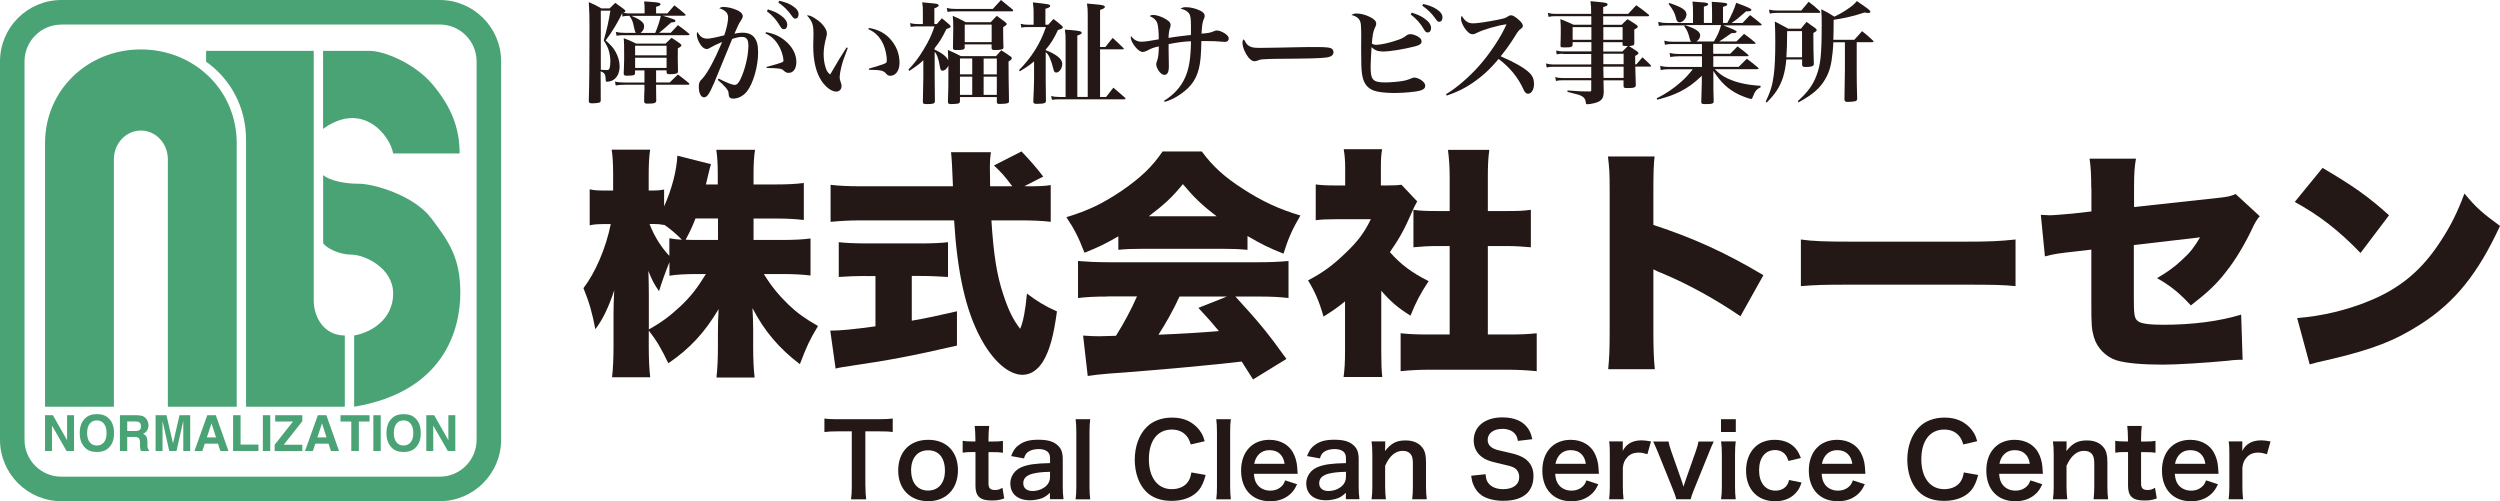 <?xml version="1.0" encoding="UTF-8"?><svg id="_レイヤー_2" xmlns="http://www.w3.org/2000/svg" viewBox="0 0 324.23 65"><defs><style>.cls-1{fill:#4aa375;}.cls-2{fill:#231815;}</style></defs><g id="_レイヤー_1-2"><path class="cls-1" d="M57.03,65H7.96c-4.39,0-7.96-3.57-7.96-7.97V7.96C0,3.57,3.57,0,7.96,0h49.07c4.39,0,7.96,3.57,7.96,7.96v49.07c0,4.39-3.57,7.97-7.96,7.97ZM7.96,3.19c-2.64,0-4.78,2.14-4.78,4.78v49.07c0,2.64,2.14,4.78,4.78,4.78h49.07c2.64,0,4.78-2.14,4.78-4.78V7.96c0-2.63-2.14-4.78-4.78-4.78H7.96Z"/><path class="cls-1" d="M30.69,52.75h-8.92V20.65c0-2.05-1.57-3.72-3.5-3.72s-3.5,1.67-3.5,3.72v32.1H5.84V18.59c0-6.97,5.58-12.18,12.43-12.18s12.43,5.21,12.43,12.18v34.16Z"/><path class="cls-1" d="M31.91,52.75V18.12c0-4.27-2.04-7.9-5.18-10.12v-1.4h13.96v32.41c0,1.97,1.22,4.5,4.03,4.5v9.24h-12.8Z"/><path class="cls-1" d="M41.9,6.6h6.09c1.78,0,5.81,1.59,8.15,4.4s3.47,5.53,3.47,8.9h-8.62c-.37-2.25-3.93-6.93-9.09-3.18V6.6Z"/><path class="cls-1" d="M41.9,22.71c.94.75,2.81,1.12,4.68,1.12s7.12,1.5,9.37,4.5,3.75,5.06,3.75,9.65-1.97,12.8-13.77,14.77v-9.24c2.15-.37,5.06-2.06,5.06-5.43s-3.75-5.06-5.43-5.06-3.37-.94-3.65-1.5v-8.8Z"/><path class="cls-1" d="M5.84,53.85h1.02l1.84,3.24v-3.24h.9v4.64h-.97l-1.89-3.3v3.3h-.9v-4.64Z"/><path class="cls-1" d="M14.09,58.08c-.35.36-.86.54-1.52.54s-1.17-.18-1.52-.54c-.47-.44-.71-1.08-.71-1.91s.23-1.49.71-1.92c.35-.36.86-.54,1.52-.54s1.17.18,1.52.54c.47.43.7,1.06.7,1.92s-.23,1.47-.7,1.91ZM13.48,57.37c.23-.29.34-.69.34-1.21s-.11-.92-.34-1.21c-.23-.28-.53-.43-.92-.43s-.69.14-.92.42c-.23.29-.34.69-.34,1.21s.11.92.34,1.21c.23.28.54.42.92.42s.69-.14.92-.42Z"/><path class="cls-1" d="M18.51,53.96c.17.07.32.18.43.32.1.12.18.25.23.39.06.14.09.31.09.49,0,.22-.06.44-.17.65-.11.21-.3.36-.55.45.21.09.37.21.45.37.09.16.13.4.13.73v.31c0,.21,0,.36.03.43.03.12.08.21.18.27v.12h-1.07c-.03-.1-.05-.19-.06-.25-.03-.13-.04-.26-.04-.4v-.43c0-.3-.06-.49-.16-.59-.1-.1-.28-.15-.55-.15h-.95v1.82h-.95v-4.64h2.22c.32,0,.56.05.73.12ZM16.5,54.65v1.25h1.04c.21,0,.36-.02.47-.07.18-.09.28-.26.28-.52,0-.28-.09-.47-.27-.57-.1-.05-.25-.08-.45-.08h-1.07Z"/><path class="cls-1" d="M23.27,53.85h1.4v4.64h-.9v-3.14c0-.09,0-.22,0-.38s0-.29,0-.38l-.88,3.9h-.94l-.87-3.9c0,.09,0,.21,0,.38s0,.29,0,.38v3.14h-.9v-4.64h1.41l.85,3.65.84-3.65Z"/><path class="cls-1" d="M26.89,53.85h1.1l1.64,4.64h-1.05l-.31-.95h-1.71l-.32.95h-1.02l1.66-4.64ZM26.83,56.73h1.19l-.59-1.83-.6,1.83Z"/><path class="cls-1" d="M30.23,53.85h.97v3.81h2.32v.83h-3.29v-4.64Z"/><path class="cls-1" d="M35.05,58.49h-.96v-4.64h.96v4.64Z"/><path class="cls-1" d="M35.63,57.67l2.37-3h-2.31v-.82h3.52v.78l-2.41,3.05h2.41v.82h-3.59v-.82Z"/><path class="cls-1" d="M41.23,53.85h1.1l1.64,4.64h-1.05l-.31-.95h-1.71l-.32.95h-1.02l1.66-4.64ZM41.16,56.73h1.19l-.59-1.83-.6,1.83Z"/><path class="cls-1" d="M47.93,53.85v.82h-1.39v3.82h-.98v-3.82h-1.4v-.82h3.76Z"/><path class="cls-1" d="M49.38,58.49h-.96v-4.64h.96v4.64Z"/><path class="cls-1" d="M53.87,58.08c-.35.36-.86.54-1.52.54s-1.17-.18-1.52-.54c-.47-.44-.71-1.08-.71-1.91s.23-1.49.71-1.92c.35-.36.86-.54,1.52-.54s1.17.18,1.52.54c.47.43.7,1.06.7,1.92s-.23,1.47-.7,1.91ZM53.26,57.37c.23-.29.34-.69.34-1.21s-.11-.92-.34-1.21c-.23-.28-.53-.43-.92-.43s-.69.14-.92.42c-.23.29-.34.69-.34,1.21s.11.92.34,1.21c.23.28.54.42.92.42s.69-.14.92-.42Z"/><path class="cls-1" d="M55.29,53.85h1.02l1.84,3.24v-3.24h.9v4.64h-.97l-1.89-3.3v3.3h-.9v-4.64Z"/><path class="cls-2" d="M97.75,31.12h3.7c1.6,0,2.63-.06,3.67-.19v4.8c-1.1-.13-2.16-.19-3.7-.19h-2.35c.91,1.51,1.94,2.76,3.2,3.98,1.13,1.07,2.07,1.76,3.82,2.76-1.1,1.82-1.5,2.7-2.35,4.95-2.7-2.04-4.61-4.3-6.15-7.27.06,1,.09,2.01.09,2.79v2.23c0,1.51.06,2.92.19,3.98h-4.95c.13-1.13.19-2.48.19-3.98v-1.91c0-.85.03-1.79.09-2.98-1.85,3.1-3.76,5.14-6.52,7.02-.91-1.88-1.47-2.88-2.54-4.23v2.01c0,1.63.06,2.92.19,4.04h-4.95c.13-1.1.19-2.51.19-4.04v-4.23c0-.69.03-1.91.09-3.01-.72,2.19-1.47,3.76-2.45,5.05-.38-2.04-.78-3.48-1.54-5.33,1.54-2.01,2.92-5.2,3.54-8.31h-.72c-.94,0-1.44.03-2.01.16v-4.67c.53.13,1.07.16,2.01.16h1.03v-2.04c0-1.44-.06-2.41-.19-3.26h4.99c-.13.85-.19,1.85-.19,3.26v2.04h.56c.66,0,.91-.03,1.44-.13v2.19c1-2.23,1.63-4.64,1.72-6.58l4.36,1.1c-.13.41-.22.78-.47,1.85-.06.22-.06.25-.19.78h1.54v-1.32c0-1.35-.06-2.23-.19-3.17h5.02c-.13.88-.19,1.82-.19,3.17v1.32h2.85c1.66,0,2.63-.06,3.67-.19v4.8c-1.16-.13-2.13-.19-3.7-.19h-2.82v2.79ZM84.15,42.72c1.6-.88,2.73-1.72,4.11-3.01,1.29-1.22,2.16-2.32,3.29-4.17h-1.03c-1.47,0-2.85.06-3.7.22v-1.76c-.5,1.22-1.03,2.7-1.35,3.76-.66-.94-.94-1.5-1.38-2.63.03.85.06,2.04.06,3.2v4.39ZM86.81,30.9c.66.13.85.13,1.63.19-.75-.75-1.44-1.35-2.29-1.94v.03c-.44-.09-.85-.13-1.35-.13h-.56c.63,1.63,1.51,3.01,2.57,4.14v-2.29ZM90.2,28.33c-.44,1.13-.66,1.6-1.28,2.76.66.03.97.03,1.6.03h2.6v-2.79h-2.92Z"/><path class="cls-2" d="M112.23,35.79c-1.13,0-2.48.06-3.45.13v-4.51c.75.09,2.13.16,3.57.16h7.09c1.41,0,2.76-.06,3.51-.16v4.51c-.97-.06-2.32-.13-3.48-.13h-1.22v5.8c1.98-.34,3.13-.6,5.86-1.22v4.45c-5.86,1.35-8.87,1.91-13.58,2.6-1.03.16-1.54.22-2.16.38l-.69-4.92c1.25,0,3.01-.16,5.86-.56v-6.52h-1.32ZM133.23,24.16c1.54,0,2.32-.03,3.04-.16v4.77c-.97-.13-2.38-.19-4.08-.19h-3.61c.28,4.52.72,7.18,1.54,9.62.66,2.01,1.25,3.23,2.19,4.45.41-1,.66-2.32.88-4.58,1.25.97,2.35,1.63,3.89,2.32-.44,3.2-.94,5.02-1.79,6.46-.69,1.13-1.63,1.76-2.67,1.76-1.82,0-3.89-1.82-5.49-4.86-1.88-3.54-2.98-8.37-3.39-15.17h-11.94c-1.47,0-2.7.06-4.08.19v-4.8c1.07.13,2.38.19,4.08.19h11.79q-.13-3.54-.25-4.42h5.17c-.09.6-.13,1.16-.13,1.85,0,.28,0,.94.03,2.57h2.88c-1.07-1.41-1.29-1.66-2.38-2.7l3.57-1.82q1.6,1.66,2.82,3.26l-2.45,1.25h.34Z"/><path class="cls-2" d="M145.04,30.65c-1.57.91-2.57,1.41-4.39,2.13-.78-2.01-1.28-3.01-2.35-4.61,2.88-.88,4.7-1.76,7.21-3.45,2.48-1.72,3.92-3.1,5.27-5.08h5.08c1.47,1.98,2.92,3.29,5.3,4.83,2.51,1.63,4.73,2.66,7.49,3.48-1.07,1.82-1.6,3.04-2.19,4.95-1.82-.72-2.85-1.22-4.67-2.29v1.79c-.94-.09-1.69-.13-2.98-.13h-10.82c-1.03,0-2.04.03-2.95.13v-1.76ZM143.63,38.46c-1.6,0-2.7.06-3.82.19v-4.8c1.1.09,2.38.16,3.82.16h19.69c1.51,0,2.67-.06,3.79-.16v4.8c-1.13-.13-2.19-.19-3.79-.19h-3.1c3.13,3.42,4.14,4.64,6.62,8.09l-4.33,2.66q-.72-1.13-1.47-2.32-3.64.41-5.36.56c-2.07.22-10.53.94-11.85,1-1.1.09-1.98.19-2.76.31l-.6-5.24c.82.06,1.38.09,2.07.09q.34,0,2.19-.06c1.03-1.63,1.94-3.32,2.73-5.11h-3.82ZM157.8,28.05c-1.85-1.38-2.98-2.48-4.39-4.17-1.38,1.69-2.32,2.57-4.42,4.17h8.81ZM152.97,38.46c-.75,1.66-1.79,3.51-2.73,4.95q4.58-.19,7.84-.47c-.88-1.07-1.32-1.57-2.66-3.01l3.7-1.47h-6.14Z"/><path class="cls-2" d="M179.14,45.57c0,1.6.03,2.35.13,3.32h-5.02c.13-.97.19-1.79.19-3.45v-6.36c-.91.75-1.44,1.13-2.79,1.98-.56-1.98-1.13-3.26-2.01-4.7,1.94-1,3.32-2.04,4.89-3.57,1.57-1.5,2.38-2.57,3.26-4.36h-4.42c-1.22,0-1.98.03-2.73.13v-4.64c.72.09,1.25.13,2.41.13h1.41v-2.32c0-.85-.06-1.6-.19-2.38h4.98c-.13.72-.16,1.41-.16,2.41v2.29h.85c.97,0,1.44-.03,1.82-.09l2.04,2.16c-.34.6-.44.82-.72,1.47-.91,2.1-1.6,3.35-2.82,5.11,1.38,1.57,2.82,2.66,5.02,3.76-1.1,1.66-1.72,2.88-2.35,4.48-1.69-1.07-2.54-1.79-3.79-3.23v7.87ZM192.97,43.38h2.51c1.69,0,2.63-.03,3.82-.16v4.92c-1.32-.13-2.57-.19-3.79-.19h-10.19c-1.19,0-2.48.06-3.67.19v-4.92c1.22.13,2.19.16,3.76.16h2.6v-11.47h-1.63c-1.07,0-2.07.06-3.07.16v-4.86c.85.13,1.72.16,3.07.16h1.63v-4.23c0-1.5-.06-2.38-.22-3.7h5.36c-.16,1.22-.19,2.07-.19,3.7v4.23h2.48c1.51,0,2.16-.03,3.1-.16v4.86c-1.03-.09-2.01-.16-3.1-.16h-2.48v11.47Z"/><path class="cls-2" d="M208.57,47.89c.13-1.41.19-2.32.19-4.8v-18.25c0-2.54-.03-2.85-.22-4.55h6.05c-.13.91-.16,2.48-.16,4.58v4.3c5.33,1.76,9.37,3.61,14.27,6.52l-2.98,5.33c-3.04-2.1-6.74-4.14-9.88-5.46q-1.1-.44-1.41-.63v8.15c0,2.1.06,3.67.19,4.8h-6.05Z"/><path class="cls-2" d="M233.55,31.06c1.47.22,3.17.28,6.43.28h14.99c3.13,0,4.33-.06,6.43-.28v6.05c-1.51-.16-2.88-.19-6.46-.19h-14.92c-3.51,0-4.55.03-6.46.19v-6.05Z"/><path class="cls-2" d="M271.22,24.47c0-1.63-.06-2.88-.22-3.89h6.02c-.19,1.03-.25,1.91-.25,3.76v2.51l10.94-1.19c1.25-.13,1.6-.22,2.23-.5l3.13,2.88q-.5.53-1.03,1.72c-.91,1.91-2.13,3.98-3.39,5.55-1.19,1.54-2.32,2.6-4.51,4.3-1.51-1.63-2.63-2.54-4.39-3.54,1.29-.75,2.2-1.38,3.29-2.41,1-.91,1.54-1.6,2.29-2.88l-8.59,1v6.71c0,2.29.06,2.79.5,3.13.34.34,1.47.5,3.32.5,3.82,0,7.37-.47,10.1-1.32l.19,5.86h-.5c-.78.03-.82.06-1.47.13-3.01.28-6.55.5-8.37.5-2.73,0-4.8-.19-6.02-.56-1.38-.44-2.51-1.6-2.92-2.98-.31-1.1-.34-1.54-.34-4.55v-6.83l-1.88.22c-2.51.28-2.92.34-4.14.66l-.53-5.39c.6.03,1,.06,1.16.06.44,0,1.91-.13,2.95-.22l2.45-.28v-2.95Z"/><path class="cls-2" d="M301.22,21.78c3.95,2.32,5.99,3.76,8.62,6.14l-3.7,4.89c-2.73-2.85-5.39-4.92-8.53-6.62l3.61-4.42ZM297.92,41.25c3.2-.25,6.49-1.03,9.44-2.26,3.95-1.63,6.77-3.98,9.19-7.74,1.32-2.01,2.16-3.73,3.07-6.15,1.54,1.85,2.26,2.48,4.61,4.2-2.85,6.18-5.83,9.88-10.22,12.7-3.39,2.19-6.36,3.35-12.2,4.7-1.22.28-1.41.31-2.26.56l-1.63-6.02Z"/><path class="cls-2" d="M112.24,63.06c0,.7.03,1.16.1,1.7h-1.97c.08-.55.1-.99.1-1.7v-7.12h-1.76c-.77,0-1.33.03-1.79.09v-1.75c.47.07,1.03.09,1.77.09h5.17c.94,0,1.42-.03,1.92-.09v1.75c-.48-.07-.98-.09-1.92-.09h-1.63v7.12Z"/><path class="cls-2" d="M116.49,61.02c0-2.43,1.51-3.98,3.89-3.98s3.86,1.54,3.86,3.95-1.53,4.01-3.85,4.01-3.9-1.54-3.9-3.98ZM118.17,61.02c0,1.6.83,2.6,2.19,2.6s2.19-.98,2.19-2.57c0-1.68-.8-2.65-2.18-2.65s-2.21.99-2.21,2.62Z"/><path class="cls-2" d="M128.29,55.25c-.05.46-.09,1.02-.09,1.61v.4h.55c.61,0,.9-.01,1.32-.08v1.54c-.43-.07-.68-.08-1.28-.08h-.59v4.04c0,.64.23.87.86.87.34,0,.55-.06.95-.29l.23,1.38c-.56.21-.95.27-1.63.27-1.5,0-2.1-.54-2.1-1.9v-4.38h-.5c-.48,0-.73.01-1.16.08v-1.54c.38.06.63.08,1.17.08h.48v-.4c0-.56-.04-1.14-.09-1.61h1.87Z"/><path class="cls-2" d="M136.18,63.9c-.52.49-.85.68-1.38.82-.38.1-.8.16-1.21.16-1.59,0-2.56-.82-2.56-2.19,0-.91.57-1.74,1.47-2.11.85-.35,1.81-.48,3.68-.52v-.67c0-.76-.51-1.15-1.5-1.15-.52,0-1.06.14-1.36.38-.25.18-.37.37-.52.83l-1.67-.3c.3-.76.53-1.1,1.03-1.45.64-.47,1.37-.67,2.49-.67,1.25,0,2.01.22,2.57.77.44.42.61.91.61,1.8v3.51c0,.69.03,1.04.1,1.63h-1.76v-.85ZM136.18,61.19c-2.49.05-3.47.48-3.47,1.5,0,.61.46.99,1.19.99.69,0,1.37-.26,1.81-.69.31-.31.47-.69.47-1.15v-.65Z"/><path class="cls-2" d="M141.39,54.37c-.06.51-.09.93-.09,1.71v6.98c0,.69.03,1.12.09,1.7h-1.89c.06-.56.09-.94.09-1.7v-6.99c0-.78-.03-1.2-.09-1.7h1.89Z"/><path class="cls-2" d="M156.37,61.58c-.25.94-.48,1.45-.87,1.96-.74.91-2,1.42-3.56,1.42-1.42,0-2.56-.43-3.35-1.25-.91-.95-1.42-2.43-1.42-4.1s.55-3.24,1.53-4.21c.78-.8,1.96-1.24,3.26-1.24,1.02,0,1.79.2,2.5.63.59.37,1.06.85,1.38,1.42.16.27.25.51.4,1.01l-1.81.42c-.18-.57-.3-.82-.56-1.12-.44-.53-1.1-.81-1.9-.81-1.85,0-2.97,1.45-2.97,3.85s1.15,3.88,2.97,3.88c.91,0,1.7-.35,2.11-.97.22-.33.33-.6.43-1.2l1.87.33Z"/><path class="cls-2" d="M159.63,54.37c-.07.51-.09.93-.09,1.71v6.98c0,.69.03,1.12.09,1.7h-1.89c.07-.56.09-.94.09-1.7v-6.99c0-.78-.03-1.2-.09-1.7h1.89Z"/><path class="cls-2" d="M162.62,61.44c.06.72.18,1.08.48,1.46.38.47.97.73,1.63.73s1.19-.23,1.57-.65c.16-.18.25-.33.38-.68l1.54.5c-.3.63-.47.87-.8,1.2-.68.66-1.59,1.01-2.69,1.01-2.31,0-3.77-1.54-3.77-3.98s1.45-3.99,3.68-3.99c1.53,0,2.73.76,3.25,2.06.25.63.34,1.1.38,1.98,0,.03,0,.07.03.37h-5.67ZM166.6,60.15c-.09-.57-.25-.93-.57-1.25-.35-.35-.8-.52-1.41-.52-1.02,0-1.76.68-1.96,1.77h3.94Z"/><path class="cls-2" d="M174.56,63.9c-.52.49-.85.68-1.38.82-.38.1-.8.16-1.21.16-1.59,0-2.56-.82-2.56-2.19,0-.91.57-1.74,1.47-2.11.85-.35,1.81-.48,3.68-.52v-.67c0-.76-.51-1.15-1.5-1.15-.52,0-1.06.14-1.36.38-.25.18-.37.37-.52.83l-1.67-.3c.3-.76.53-1.1,1.03-1.45.64-.47,1.37-.67,2.49-.67,1.25,0,2.01.22,2.57.77.44.42.61.91.61,1.8v3.51c0,.69.03,1.04.1,1.63h-1.76v-.85ZM174.56,61.19c-2.49.05-3.47.48-3.47,1.5,0,.61.46.99,1.19.99.69,0,1.37-.26,1.81-.69.31-.31.47-.69.47-1.15v-.65Z"/><path class="cls-2" d="M177.88,64.75c.08-.56.1-.97.1-1.7v-4.1c0-.72-.03-1.16-.1-1.7h1.77v.69c0,.2,0,.23-.03.56.8-1.02,1.49-1.38,2.66-1.38,1.01,0,1.75.33,2.22.97.31.43.44.95.44,1.83v3.13c0,.72.03,1.21.1,1.7h-1.89c.07-.59.09-1.03.09-1.7v-2.9c0-.55-.06-.9-.22-1.15-.21-.34-.6-.53-1.1-.53-.94,0-1.71.65-2.28,1.94v2.64c0,.64.03,1.13.1,1.7h-1.88Z"/><path class="cls-2" d="M192.67,61.52c.05.59.13.85.37,1.15.38.5,1.06.77,1.9.77,1.3,0,2.09-.59,2.09-1.57,0-.54-.25-.98-.65-1.2-.39-.21-.47-.22-2.27-.64-.98-.22-1.5-.43-1.97-.8-.66-.52-1.01-1.24-1.01-2.11,0-1.81,1.46-2.99,3.71-2.99,1.49,0,2.61.46,3.25,1.32.33.43.48.82.64,1.51l-1.87.22c-.08-.44-.17-.67-.39-.93-.34-.4-.91-.63-1.63-.63-1.13,0-1.9.57-1.9,1.42,0,.55.29.93.89,1.19.29.12.39.14,1.84.47,1.03.22,1.66.47,2.13.8.74.55,1.08,1.27,1.08,2.24,0,.93-.29,1.68-.82,2.22-.69.67-1.72.99-3.12.99-1.07,0-2.11-.26-2.74-.68-.52-.35-.9-.85-1.15-1.49-.12-.3-.17-.55-.25-1.08l1.88-.2Z"/><path class="cls-2" d="M201.69,61.44c.07.72.18,1.08.48,1.46.38.47.97.73,1.63.73s1.19-.23,1.57-.65c.16-.18.25-.33.38-.68l1.54.5c-.3.63-.47.87-.8,1.2-.68.66-1.59,1.01-2.69,1.01-2.31,0-3.77-1.54-3.77-3.98s1.45-3.99,3.68-3.99c1.53,0,2.73.76,3.25,2.06.25.63.34,1.1.38,1.98,0,.03,0,.07.03.37h-5.68ZM205.67,60.15c-.09-.57-.25-.93-.57-1.25-.35-.35-.8-.52-1.41-.52-1.02,0-1.76.68-1.96,1.77h3.94Z"/><path class="cls-2" d="M213.68,58.91c-.55-.16-.82-.21-1.16-.21-.65,0-1.15.21-1.51.64-.33.38-.46.68-.54,1.3v2.41c0,.7.03,1.08.09,1.7h-1.87c.07-.64.09-1.02.09-1.7v-4.1c0-.8-.01-1.16-.09-1.7h1.77v1.23c.47-.93,1.28-1.37,2.45-1.37.31,0,.63.04,1.21.14l-.46,1.64Z"/><path class="cls-2" d="M217.4,64.75c-.08-.35-.13-.51-.39-1.16l-2-4.96c-.14-.34-.35-.82-.61-1.37h2c.04.29.16.73.33,1.21l1.33,3.78c.08.21.2.6.27.87.09-.29.2-.61.29-.87l1.33-3.78c.21-.61.27-.85.33-1.21h1.98c-.18.37-.34.73-.59,1.37l-2.01,4.96c-.26.66-.3.78-.39,1.16h-1.87Z"/><path class="cls-2" d="M225.12,54.37v1.66h-1.92v-1.66h1.92ZM225.11,57.26c-.06.48-.09.91-.09,1.71v4.07c0,.72.03,1.16.09,1.71h-1.9c.08-.59.1-1.04.1-1.7v-4.1c0-.72-.03-1.16-.1-1.7h1.9Z"/><path class="cls-2" d="M231.95,59.77c-.14-.4-.24-.59-.4-.8-.31-.39-.77-.6-1.34-.6-1.28,0-2.07,1-2.07,2.62s.81,2.64,2.13,2.64c.65,0,1.18-.26,1.5-.73.12-.18.18-.33.26-.65l1.62.33c-.18.52-.31.8-.55,1.11-.63.86-1.63,1.32-2.87,1.32-2.3,0-3.78-1.55-3.78-3.97,0-1.23.39-2.28,1.11-3.01.64-.65,1.55-.99,2.62-.99,1.28,0,2.3.5,2.92,1.41.17.26.27.47.46.95l-1.59.38Z"/><path class="cls-2" d="M236.25,61.44c.07.72.18,1.08.48,1.46.38.47.97.73,1.63.73s1.19-.23,1.57-.65c.16-.18.25-.33.38-.68l1.54.5c-.3.63-.47.87-.8,1.2-.68.66-1.59,1.01-2.69,1.01-2.31,0-3.77-1.54-3.77-3.98s1.45-3.99,3.68-3.99c1.53,0,2.73.76,3.25,2.06.25.63.34,1.1.38,1.98,0,.03,0,.07.03.37h-5.68ZM240.23,60.15c-.09-.57-.25-.93-.57-1.25-.35-.35-.8-.52-1.41-.52-1.02,0-1.76.68-1.96,1.77h3.94Z"/><path class="cls-2" d="M256.56,61.58c-.25.94-.48,1.45-.87,1.96-.74.91-2,1.42-3.56,1.42-1.42,0-2.56-.43-3.35-1.25-.91-.95-1.42-2.43-1.42-4.1s.55-3.24,1.53-4.21c.78-.8,1.96-1.24,3.26-1.24,1.02,0,1.79.2,2.5.63.59.37,1.06.85,1.38,1.42.16.27.25.51.4,1.01l-1.81.42c-.18-.57-.3-.82-.56-1.12-.44-.53-1.1-.81-1.91-.81-1.85,0-2.97,1.45-2.97,3.85s1.15,3.88,2.97,3.88c.91,0,1.7-.35,2.11-.97.22-.33.33-.6.43-1.2l1.87.33Z"/><path class="cls-2" d="M259.27,61.44c.06.72.18,1.08.48,1.46.38.47.97.73,1.63.73s1.19-.23,1.57-.65c.16-.18.25-.33.38-.68l1.54.5c-.3.63-.47.87-.8,1.2-.68.66-1.59,1.01-2.69,1.01-2.31,0-3.77-1.54-3.77-3.98s1.45-3.99,3.68-3.99c1.53,0,2.73.76,3.25,2.06.25.63.34,1.1.38,1.98,0,.03,0,.07.03.37h-5.67ZM263.25,60.15c-.09-.57-.25-.93-.57-1.25-.35-.35-.8-.52-1.41-.52-1.02,0-1.76.68-1.96,1.77h3.94Z"/><path class="cls-2" d="M266.25,64.75c.08-.56.1-.97.1-1.7v-4.1c0-.72-.03-1.16-.1-1.7h1.77v.69c0,.2,0,.23-.03.56.8-1.02,1.49-1.38,2.66-1.38,1,0,1.75.33,2.22.97.31.43.44.95.44,1.83v3.13c0,.72.03,1.21.1,1.7h-1.89c.06-.59.09-1.03.09-1.7v-2.9c0-.55-.07-.9-.22-1.15-.21-.34-.6-.53-1.1-.53-.94,0-1.71.65-2.28,1.94v2.64c0,.64.03,1.13.1,1.7h-1.88Z"/><path class="cls-2" d="M277.77,55.25c-.05.46-.09,1.02-.09,1.61v.4h.55c.61,0,.9-.01,1.32-.08v1.54c-.43-.07-.68-.08-1.28-.08h-.59v4.04c0,.64.23.87.86.87.34,0,.55-.06.95-.29l.23,1.38c-.56.21-.95.27-1.63.27-1.5,0-2.1-.54-2.1-1.9v-4.38h-.5c-.48,0-.73.01-1.16.08v-1.54c.38.06.63.08,1.17.08h.48v-.4c0-.56-.04-1.14-.09-1.61h1.87Z"/><path class="cls-2" d="M282.05,61.44c.07.72.18,1.08.48,1.46.38.47.97.73,1.63.73s1.19-.23,1.57-.65c.16-.18.25-.33.38-.68l1.54.5c-.3.63-.47.87-.8,1.2-.68.66-1.59,1.01-2.69,1.01-2.31,0-3.77-1.54-3.77-3.98s1.45-3.99,3.68-3.99c1.53,0,2.73.76,3.25,2.06.25.63.34,1.1.38,1.98,0,.03,0,.07.03.37h-5.68ZM286.02,60.15c-.09-.57-.25-.93-.57-1.25-.35-.35-.8-.52-1.41-.52-1.02,0-1.76.68-1.96,1.77h3.94Z"/><path class="cls-2" d="M294.03,58.91c-.55-.16-.82-.21-1.16-.21-.65,0-1.15.21-1.51.64-.33.38-.46.68-.54,1.3v2.41c0,.7.03,1.08.09,1.7h-1.87c.07-.64.09-1.02.09-1.7v-4.1c0-.8-.01-1.16-.09-1.7h1.77v1.23c.47-.93,1.28-1.37,2.45-1.37.31,0,.63.04,1.21.14l-.46,1.64Z"/><path class="cls-2" d="M79.05,1.09c.33-.32.43-.42.75-.72.5.36.66.47,1.14.83.14.13.17.19.17.24,0,.08-.1.17-.29.21.26.06.5.09.78.09h2v-.5c0-.37-.01-.6-.06-1.06.42.03.78.06.99.07.88.06,1.13.13,1.13.3,0,.14-.17.23-.57.33v.86h1.46c.37-.44.5-.59.91-1.05.6.46.79.6,1.36,1.11.07.06.1.1.1.14,0,.06-.07.1-.2.1h-2.77c1.55.47,1.65.52,1.65.67,0,.13-.16.19-.55.2-1.08.95-1.16,1.03-1.57,1.34h1.51c.4-.43.52-.56.93-.99.63.44.82.59,1.41,1.08.06.06.09.1.09.13,0,.06-.06.09-.16.09h-8.21c-.47,0-.69.01-1.09.07l-.09-.49c.42.09.7.12,1.18.12h1.42q-.14-.14-.27-.83c-.13-.66-.23-.89-.57-1.38h-.12c-.26,0-.55.03-.78.09l-.04-.43c-.46,1.01-1.32,2.46-2.14,3.53.69.62.98.93,1.28,1.47.34.6.53,1.26.53,1.91,0,.88-.37,1.57-1.02,1.85-.19.07-.42.13-.59.13s-.19-.03-.2-.33c-.03-.65-.14-.83-.65-1.02v.8c0,.56,0,.58.01,1.62v1.31c0,.19-.04.27-.2.33-.12.04-.56.09-.89.09-.36,0-.46-.07-.46-.33.07-2.41.09-4.28.09-9.57,0-1.26-.01-2.05-.09-3.23.75.33.98.43,1.64.82h1.03ZM77.92,9.05c.33.01.69.04.78.04.19,0,.29-.06.34-.22.07-.17.12-.56.12-.91,0-.44-.07-.92-.2-1.38-.12-.42-.27-.72-.66-1.34.4-1.38.66-2.56.86-3.86h-1.24v7.66ZM86.87,10.68c.46-.45.59-.59,1.05-1.02.62.46.82.62,1.42,1.12.06.06.07.1.07.12,0,.06-.06.09-.17.09h-4.15v.36c0,.13,0,.46.01.93,0,.17.01.42.01.76-.01.33-.23.4-1.14.4-.34,0-.42-.06-.43-.32,0-.32.01-.57.01-.73.01-.42.03-.71.03-.8v-.6h-2.54c-.46,0-.83.03-1.19.09l-.09-.5c.39.09.79.12,1.31.12h2.51v-1.57h-1.22v.32c0,.17-.04.24-.16.29s-.6.08-.91.08-.4-.07-.4-.31c.01-.33.01-.6.03-.78.01-.63.03-1.03.03-1.15,0-1.58-.01-2.18-.06-2.63.7.26.92.36,1.62.7h3.81c.33-.33.43-.43.78-.75.49.31.63.42,1.08.73.14.12.19.17.19.24,0,.12-.1.2-.46.4q-.01,1.11-.01,1.31c0,.4,0,.42.03,1.65,0,.13-.01.19-.07.23-.1.1-.47.16-.95.16-.36,0-.45-.04-.46-.26v-.24h-1.36v1.57h1.78ZM81.9,2.06c1.18.49,1.64.86,1.64,1.35,0,.33-.17.65-.47.86h1.91c.34-.83.6-1.62.72-2.21h-3.79ZM86.45,7.18v-1.25h-4.08v1.25h4.08ZM82.37,7.49v1.32h4.08v-1.32h-4.08Z"/><path class="cls-2" d="M93.19,10.19c1.12.56,1.78.82,2.07.82s.5-.19.75-.69c.6-1.22,1.05-3.09,1.05-4.37,0-.83-.23-1.16-.83-1.16-.36,0-.69.07-1.27.26q-1.88,4.61-2.34,5.69c-.66,1.52-.92,1.88-1.32,1.88s-.67-.55-.67-1.35c0-.5.07-.7.42-1.03.65-.66,1.58-2.37,2.61-4.8-.76.32-1.24.56-1.57.76-.2.13-.3.16-.43.16-.27,0-.55-.19-.8-.55-.29-.42-.49-.95-.49-1.32,0-.12.01-.2.09-.37.3.63.68.89,1.26.89.37,0,1.08-.14,2.21-.43.3-.86.5-1.75.5-2.3,0-.59-.34-.95-1.16-1.22.24-.13.36-.16.56-.16.32,0,.85.09,1.25.22.82.26,1.25.59,1.25.98,0,.13-.04.26-.19.49-.3.45-.43.71-.89,1.78.49-.1.72-.13,1.05-.13.69,0,1.24.21,1.55.65.34.44.47.99.47,1.97,0,1.77-.66,4.02-1.45,5-.47.59-1.13.93-1.8.93-.22,0-.4-.09-.49-.23q-.07-.12-.1-.55c0-.3-.47-.86-1.39-1.65l.1-.16ZM99.34,4.17c1.19.21,2.04.65,2.83,1.42.72.72,1.11,1.57,1.11,2.44s-.37,1.42-1.01,1.42c-.23,0-.39-.07-.63-.29-.24-.27-.65-.33-2.21-.34l-.03-.13c1.12-.3,1.85-.52,2.11-.65.07-.04.1-.1.1-.21,0-.3-.17-.98-.37-1.42-.45-1.02-1.05-1.65-1.97-2.08l.07-.16ZM99.6,1.22c.69.22,1.12.4,1.54.69.66.45.96.86.96,1.32,0,.33-.17.56-.45.56-.19,0-.29-.09-.49-.42-.43-.75-.99-1.38-1.7-1.91l.13-.24ZM101.06.1c.73.16,1.26.36,1.68.63.57.37.83.71.83,1.11,0,.35-.17.58-.43.58-.16,0-.26-.09-.47-.39-.49-.7-.99-1.19-1.72-1.7l.12-.23Z"/><path class="cls-2" d="M109.95,6.22c-.57,1.5-.69,1.85-.86,2.56-.12.49-.19.96-.19,1.21,0,.26.03.37.2.88.03.12.04.19.04.32,0,.39-.29.69-.69.69-.59,0-1.35-.56-1.9-1.38-.72-1.09-1.08-2.6-1.08-4.54q0-.1.03-1.37v-.23c0-1.15-.14-1.57-.85-2.37.33,0,.53.07.98.35.69.4,1.19.91,1.48,1.48.1.2.13.35.13.56,0,.13-.03.24-.1.53-.2.67-.32,1.49-.32,2.13s.1,1.28.29,1.82c.13.39.26.57.56.8.93-1.61,1.49-2.54,2.13-3.51l.14.07ZM112.68,3.62c1.31.22,2.24.75,2.97,1.67.67.83,1.01,1.8,1.01,2.87,0,.98-.49,1.67-1.19,1.67-.23,0-.37-.07-.57-.3-.34-.39-.65-.45-2.2-.48l-.03-.14c1.26-.37,1.81-.55,2.04-.65.26-.12.3-.17.3-.46,0-.63-.19-1.47-.46-2.07-.43-.93-1.03-1.55-1.93-1.95l.06-.16Z"/><path class="cls-2" d="M122.94,6.48c.75.33.98.43,1.68.8h4.55c.29-.33.39-.43.69-.76.52.33.68.43,1.14.76.16.1.22.19.22.27,0,.14-.1.23-.42.43q0,2.06.06,5.13c0,.16-.04.23-.19.27-.13.06-.59.1-.99.1-.3,0-.39-.04-.4-.23v-.66h-4.78v.52c-.01.2-.07.27-.23.32-.1.03-.63.07-.91.07-.32,0-.42-.07-.42-.29v-.03c.06-1.72.06-2.04.06-3.85v-.85c-.12.37-.47.69-.76.69-.2,0-.27-.1-.35-.56-.16-.99-.4-1.64-.67-1.88v3.12c0,.52.01,1.61.03,3.31-.03.27-.23.34-.99.34-.47,0-.56-.04-.57-.29.04-1.91.06-2.97.06-3.19v-2.21c-.39.39-.85.75-1.81,1.38l-.13-.16c.79-.82,1.34-1.54,1.98-2.61.69-1.14,1.05-1.91,1.41-3h-2.13c-.42,0-.62.01-.95.07l-.09-.49c.4.09.62.12,1.03.12h.63v-1.71c0-.42-.01-.63-.09-1.11,1.71.16,1.8.17,1.95.22.12.04.19.1.19.17,0,.14-.19.26-.56.39v2.04h.32c.27-.33.36-.43.65-.75.45.36.57.46.99.83.12.12.16.19.16.24,0,.1-.16.2-.55.32-.63,1.25-.86,1.64-1.54,2.49v.19c.89.37,1.57.91,1.77,1.38l-.04-1.34ZM122.8,1.03c.39.1.72.13,1.22.13h4.74l1.06-1.16c.65.52.86.69,1.52,1.24.04.07.07.1.07.14s-.06.09-.16.09h-7.24c-.52,0-.76.01-1.12.07l-.1-.5ZM125.12,6.16c-.03.27-.2.33-1.01.33-.42,0-.5-.04-.52-.26q.04-1.81.04-2.5c0-.86-.01-1.14-.07-1.67.76.33.98.43,1.7.82h3.23c.32-.36.43-.46.78-.82.5.36.66.46,1.12.82.12.1.17.17.17.23,0,.12-.07.17-.46.42v.45c0,.55.01,1.34.04,2.14,0,.13-.03.19-.1.24-.13.07-.49.13-.95.13-.4,0-.47-.04-.49-.26v-.47h-3.49v.4ZM126.09,9.64v-2.06h-1.59v2.06h1.59ZM126.09,9.94h-1.59v2.36h1.59v-2.36ZM125.12,5.46h3.49v-2.27h-3.49v2.27ZM129.28,7.59h-1.71v2.06h1.71v-2.06ZM127.57,9.94v2.36h1.71v-2.36h-1.71Z"/><path class="cls-2" d="M135.62,6.51c1.35.5,2.15,1.15,2.15,1.75s-.39,1.15-.79,1.15c-.17,0-.29-.12-.34-.37-.35-1.36-.6-1.95-1.02-2.28v3.56c0,.69.01,1.68.03,2.76-.01.14-.04.22-.13.26-.13.09-.5.13-1.02.13-.39,0-.47-.06-.49-.3.04-.73.1-2.49.1-2.85v-2.36c-.59.5-.98.76-1.85,1.29l-.1-.16c1.64-1.65,2.77-3.46,3.49-5.58h-2.26c-.43,0-.62.01-.93.07l-.09-.49c.34.09.62.12,1.05.12h.63v-1.67c0-.27-.01-.52-.09-1.23,2.1.23,2.24.26,2.24.46,0,.14-.17.24-.62.37v2.07h.36c.29-.32.37-.42.68-.75.49.36.63.48,1.06.85.12.1.16.17.16.23,0,.13-.12.2-.63.35-.55,1.16-.89,1.72-1.59,2.54v.07ZM141.07,12.59V1.98c0-.7-.01-.96-.1-1.52.46.04.88.09,1.11.1.95.08,1.21.16,1.21.34,0,.14-.17.24-.62.39v4.81h.69c.4-.52.53-.69.95-1.18.6.55.79.72,1.38,1.31.04.04.06.07.06.1,0,.04-.04.07-.12.07h-2.96v6.18h.78l.95-1.21c.65.55.85.72,1.48,1.28.06.07.09.1.09.14,0,.06-.06.09-.17.09h-8.33c-.49,0-.7.01-1.03.07l-.12-.5c.4.1.69.13,1.19.13h.69v-7.26c0-.56-.01-.88-.09-1.48.42.04.73.06.93.07.96.09,1.25.16,1.25.35,0,.13-.17.23-.57.34v7.97h1.36Z"/><path class="cls-2" d="M150.98,13.06c1.25-.76,2.2-1.81,2.73-3.03.52-1.18.72-2.5.75-4.68-.85.03-1.72.14-2.9.37v.78c0,.46.01,1.55.03,2.03v.09c0,.75-.19,1.09-.59,1.09-.24,0-.49-.19-.73-.53-.19-.29-.32-.62-.32-.85,0-.12.03-.2.1-.4.16-.4.23-.93.24-1.91-.65.13-1.02.27-1.52.55-.2.1-.42.17-.57.17-.36,0-.91-.48-1.29-1.14-.16-.27-.26-.57-.26-.75,0-.04.01-.1.03-.17.42.52.82.73,1.39.73.36,0,1.21-.12,2.21-.31.01-.85-.07-1.7-.17-2.03-.14-.45-.42-.72-1.01-.99.17-.12.29-.14.47-.14.47,0,1.24.27,1.75.62.37.24.5.43.5.68,0,.14-.01.19-.1.44-.09.24-.16.76-.17,1.24.5-.09.86-.14,1.48-.22q.17-.01,1.02-.12.2-.01.4-.04c.01-.22.01-.59.01-1.14,0-1.02-.07-1.45-.29-1.71-.23-.27-.5-.43-1.05-.56.22-.16.37-.2.69-.2.57,0,1.25.16,1.81.43.43.2.62.42.62.7,0,.12-.01.17-.09.35-.2.44-.26.83-.32,1.95.81-.06,1.15-.11,1.6-.31.2-.09.26-.1.39-.1.26,0,.65.14,1.01.37.36.23.53.45.53.68,0,.24-.19.43-.46.43-.06,0-.13,0-.23-.01-.7-.07-1.51-.1-2.4-.1h-.46c-.04,1.67-.09,2.26-.2,2.96-.29,1.77-1.01,2.9-2.49,3.92-.67.47-1.24.75-2.05,1.01l-.1-.13Z"/><path class="cls-2" d="M161.92,5.91c.32.23.65.3,1.44.3.57,0,3.2-.04,5.69-.1.24-.01,1.18-.01,1.61-.01,1.44,0,1.88.06,2.11.26.12.1.17.26.17.43,0,.36-.32.59-.93.67-.8.1-2.07.14-6.41.17-.66,0-.73.01-1.78.06-.34.03-.42.04-.63.13-.22.09-.36.12-.49.12-.34,0-.73-.32-1.06-.89-.33-.57-.5-1.08-.5-1.49,0-.24.01-.29.17-.47.3.53.39.66.62.83Z"/><path class="cls-2" d="M175.95,1.75c.5,0,1.18.17,1.72.45.56.27.81.55.81.86,0,.17-.01.24-.2.62-.17.35-.29.95-.36,1.97.2.13.34.16.6.16.5,0,1.64-.24,2.53-.55.72-.23.98-.36,1.41-.7.1-.07.27-.13.45-.13.27,0,.59.1.91.27.37.2.55.42.55.66,0,.32-.23.49-.88.66-1.45.37-3.23.66-4.12.66-.66,0-1.08-.16-1.49-.56-.06.88-.12,2.08-.12,2.5,0,1.01.09,1.42.35,1.7.24.26.7.37,1.55.37.68,0,1.85-.1,2.43-.22.33-.07.5-.13.86-.27.24-.12.36-.14.5-.14.22,0,.57.13.83.3.39.26.56.5.56.76,0,.3-.19.49-.63.62-.56.17-2.1.32-3.4.32-1.18,0-2.18-.13-2.69-.33-.89-.37-1.34-1.03-1.49-2.24-.07-.52-.1-1.25-.1-2.99v-.65c.01-.55.01-.96.01-1.09,0-.46-.01-1.25-.04-1.51-.06-.73-.39-1.09-1.24-1.31.26-.14.39-.19.7-.19ZM183.1,1.64c.67.22,1.12.4,1.54.69.66.44.96.86.96,1.32,0,.33-.17.56-.45.56-.19,0-.3-.09-.49-.42-.43-.75-.99-1.38-1.7-1.91l.13-.24ZM184.57.52c.72.16,1.27.36,1.68.63.57.37.83.7.83,1.11,0,.34-.17.57-.43.57-.16,0-.26-.09-.47-.39-.49-.7-.99-1.19-1.72-1.7l.11-.23Z"/><path class="cls-2" d="M187.55,12.21c1.35-.8,3-2.23,4.27-3.66,1.47-1.67,2.9-3.85,3.56-5.4-1.12.14-3.07.7-3.85,1.12-.29.14-.37.17-.55.17-.33,0-.66-.26-1.03-.8-.3-.46-.47-.89-.47-1.23,0-.14.01-.2.1-.36.43.72.82.98,1.51.98.45,0,1.83-.2,3.12-.46.95-.19,1.03-.23,1.39-.46.16-.1.24-.13.39-.13.22,0,.63.26,1.05.65.32.3.46.52.46.72,0,.14-.06.24-.23.36-.32.24-.4.35-.83,1.05-.7,1.11-1.02,1.54-1.81,2.54,1.88.82,3.07,1.51,3.72,2.14.42.4.6.86.6,1.44,0,.73-.33,1.28-.78,1.28-.24,0-.42-.17-.59-.57-.7-1.54-1.71-2.79-3.22-3.95-1.16,1.39-2.15,2.28-3.43,3.15-1.05.71-1.84,1.09-3.29,1.61l-.09-.16Z"/><path class="cls-2" d="M202.72,6.97c-.37,0-.56.01-.83.08l-.07-.5c.34.09.57.12.92.12h3.65v-1.21h-2.43v.29c-.01.35-.16.4-1.02.4-.49,0-.56-.03-.56-.26.03-.79.04-1.41.04-2.13,0-.4-.01-.7-.06-1.28.76.29.99.39,1.72.73h2.3v-1.11h-4.67c-.37,0-.53.01-.88.09l-.09-.52c.4.1.62.13.96.13h4.66c0-.8-.01-1.01-.09-1.65.45.04.81.09,1.03.1.96.09,1.19.14,1.19.33,0,.14-.16.23-.57.34v.88h3.23c.46-.5.6-.65,1.06-1.12.72.5.92.66,1.6,1.21.04.06.07.09.07.12,0,.06-.07.1-.14.1h-5.82v1.11h2.39c.32-.33.42-.42.76-.73.52.3.67.4,1.15.73.13.09.19.16.19.23,0,.12-.06.16-.46.39q0,1.14.01,1.74c0,.29-.12.35-.69.39q.6.39,1.06.7c.12.1.16.16.16.22,0,.1-.1.19-.42.36v1.09h.16c.33-.4.45-.53.78-.91.47.43.62.56,1.06,1.01.03.04.06.09.06.13s-.06.07-.14.07h-1.91c.03,1.08.03,1.41.07,2.36,0,.35-.2.42-1.09.42-.43,0-.5-.04-.5-.3v-.7h-2.6q.01.83.03,1.44c0,.92-.27,1.27-1.22,1.52-.27.07-.7.14-.91.14-.14,0-.19-.06-.2-.26-.03-.33-.17-.59-.49-.78-.27-.16-.49-.23-1.88-.56v-.19c1.8.13,1.87.13,2.87.13h.04c.13,0,.17-.04.17-.16v-1.29h-3.74c-.33,0-.52.01-.83.09l-.1-.5c.32.09.59.12.93.12h3.74v-1.46h-4.96c-.32,0-.49.01-.82.09l-.09-.52c.34.09.62.13.91.13h4.96v-1.36h-3.66ZM206.39,3.52h-2.43v1.64h2.43v-1.64ZM210.44,3.52h-2.5v1.64h2.5v-1.64ZM210.42,6.67q.27-.29.7-.7c-.63,0-.69-.01-.69-.24v-.26h-2.5v1.21h2.49ZM207.94,8.33h2.63v-1.36h-2.63v1.36ZM207.94,8.64v.29l.03,1.18h2.6v-1.46h-2.63Z"/><path class="cls-2" d="M223.38,3.25q1.85.69,1.85.85c0,.14-.17.2-.56.2-.01,0-.06,0-.1-.01q-1.21.85-1.61,1.09h2.24c.43-.43.57-.57.99-.99.63.46.83.6,1.42,1.11.04.04.07.07.07.12s-.07.07-.16.07h-5.33v1.29h2.2c.42-.43.55-.56.95-.96.6.44.78.57,1.34,1.05.06.04.09.1.09.13,0,.06-.07.09-.17.09h-4.4v1.38h3.3c.46-.48.6-.6,1.05-1.05.65.47.83.63,1.44,1.14.06.04.09.09.09.13,0,.06-.07.08-.19.08h-5.5c.6.6,1.05.92,1.67,1.21,1.19.55,2.47.83,4.27.95v.2c-.5.22-.73.49-1.01,1.24-.09.24-.1.26-.22.26-.19,0-1.01-.3-1.59-.57-1.38-.67-2.31-1.54-3.3-3.06v1.44c0,.69,0,1.21.04,2.5,0,.3-.19.36-1.06.36-.47,0-.55-.04-.55-.29.03-.78.07-2.17.07-2.5v-.88c-1.09,1.03-1.78,1.52-2.8,2.04-.85.43-1.55.68-2.97,1.06l-.09-.17c1.24-.63,2.18-1.26,3.18-2.15.59-.53.92-.89,1.51-1.63h-3.13c-.32,0-.68.03-1.03.1l-.07-.53c.46.1.73.13,1.11.13h4.31v-1.38h-2.99c-.39,0-.72.03-1.12.09l-.09-.52c.43.09.76.13,1.21.13h2.99v-1.29h-3.84c-.36,0-.57.01-.96.09l-.09-.52c.4.1.69.13,1.05.13h2.44c-.11-.12-.14-.19-.2-.43-.17-.72-.32-1.08-.7-1.58l.12-.11h-2.39c-.42,0-.75.03-1.02.07l-.09-.52c.39.1.75.14,1.11.14h3.41v-1.37c0-.63-.01-.88-.07-1.41,1.59.12,1.71.13,1.87.19.1.03.16.09.16.16,0,.13-.12.2-.55.31v2.11h1.06v-1.38c0-.55-.01-.8-.04-1.36,1.81.12,2.01.14,2.01.35,0,.11-.12.19-.55.31v2.08h.56c.55-.99.96-1.95,1.15-2.61,1.52.56,1.97.76,1.97.92,0,.13-.17.19-.57.19h-.12c-1.18,1.03-1.24,1.08-1.88,1.51h1.42q.43-.45.98-1.03c.63.48.82.62,1.44,1.15.04.04.07.09.07.12,0,.04-.07.07-.17.07h-4.9ZM216.51.39c1.65.55,2.21.92,2.21,1.49,0,.48-.47,1.02-.89,1.02-.24,0-.39-.17-.47-.57-.14-.62-.4-1.11-.96-1.82l.11-.12ZM218.52,3.25c1.45.5,1.98.86,1.98,1.34,0,.32-.19.6-.49.79h2.27c.47-.78.72-1.32.93-2.13h-4.7Z"/><path class="cls-2" d="M231.67,7.73c-.07.86-.22,1.62-.43,2.31-.42,1.25-.96,2.1-2.11,3.26l-.13-.12c.63-1.34.88-2.14,1.05-3.49.13-1.02.19-2.37.19-4.2,0-1.05-.01-1.68-.06-2.7.76.39.99.52,1.74.93h1.65c.3-.39.4-.5.73-.88.52.36.67.48,1.15.83.12.1.16.16.16.23,0,.12-.09.19-.43.37v.65c0,.88.01,2.04.06,3.35,0,.13-.03.2-.1.26-.14.1-.49.16-.92.16-.4,0-.49-.06-.5-.32v-.66h-2.04ZM229.45,1.25c.37.09.66.12,1.09.12h3.07c.42-.5.55-.65.96-1.14.65.49.83.65,1.44,1.21.04.07.07.1.07.13,0,.06-.06.1-.16.1h-5.39c-.42,0-.7.03-1.01.09l-.09-.5ZM233.71,4.04h-1.93c-.01,1.71-.04,2.51-.1,3.39h2.03v-3.39ZM237.77,5.47c-.01.36-.04.79-.09,1.28-.16,1.64-.4,2.53-.93,3.46-.69,1.22-1.65,2.06-3.49,3.06l-.1-.16c1.29-1.16,1.94-2.06,2.41-3.28.55-1.41.69-2.81.69-6.68,0-.92-.01-1.22-.06-1.95.76.37.98.5,1.7.96.75-.36,1.32-.69,1.94-1.14.45-.32.62-.47.98-.88,1.54,1.05,1.75,1.21,1.75,1.38,0,.09-.1.16-.23.16-.16,0-.33-.01-.52-.06-1.39.46-2.56.73-4.01.95,0,1.09-.01,1.48-.04,2.59h2.72l1.01-1.12c.65.52.83.67,1.41,1.22.06.06.07.09.07.12,0,.06-.06.09-.17.09h-2.01v3.49c0,1.22.01,2.43.06,3.81,0,.2-.06.29-.22.35-.12.04-.67.1-1.01.1-.29,0-.4-.09-.42-.32q.03-.72.06-3.76v-3.66h-1.49Z"/></g></svg>